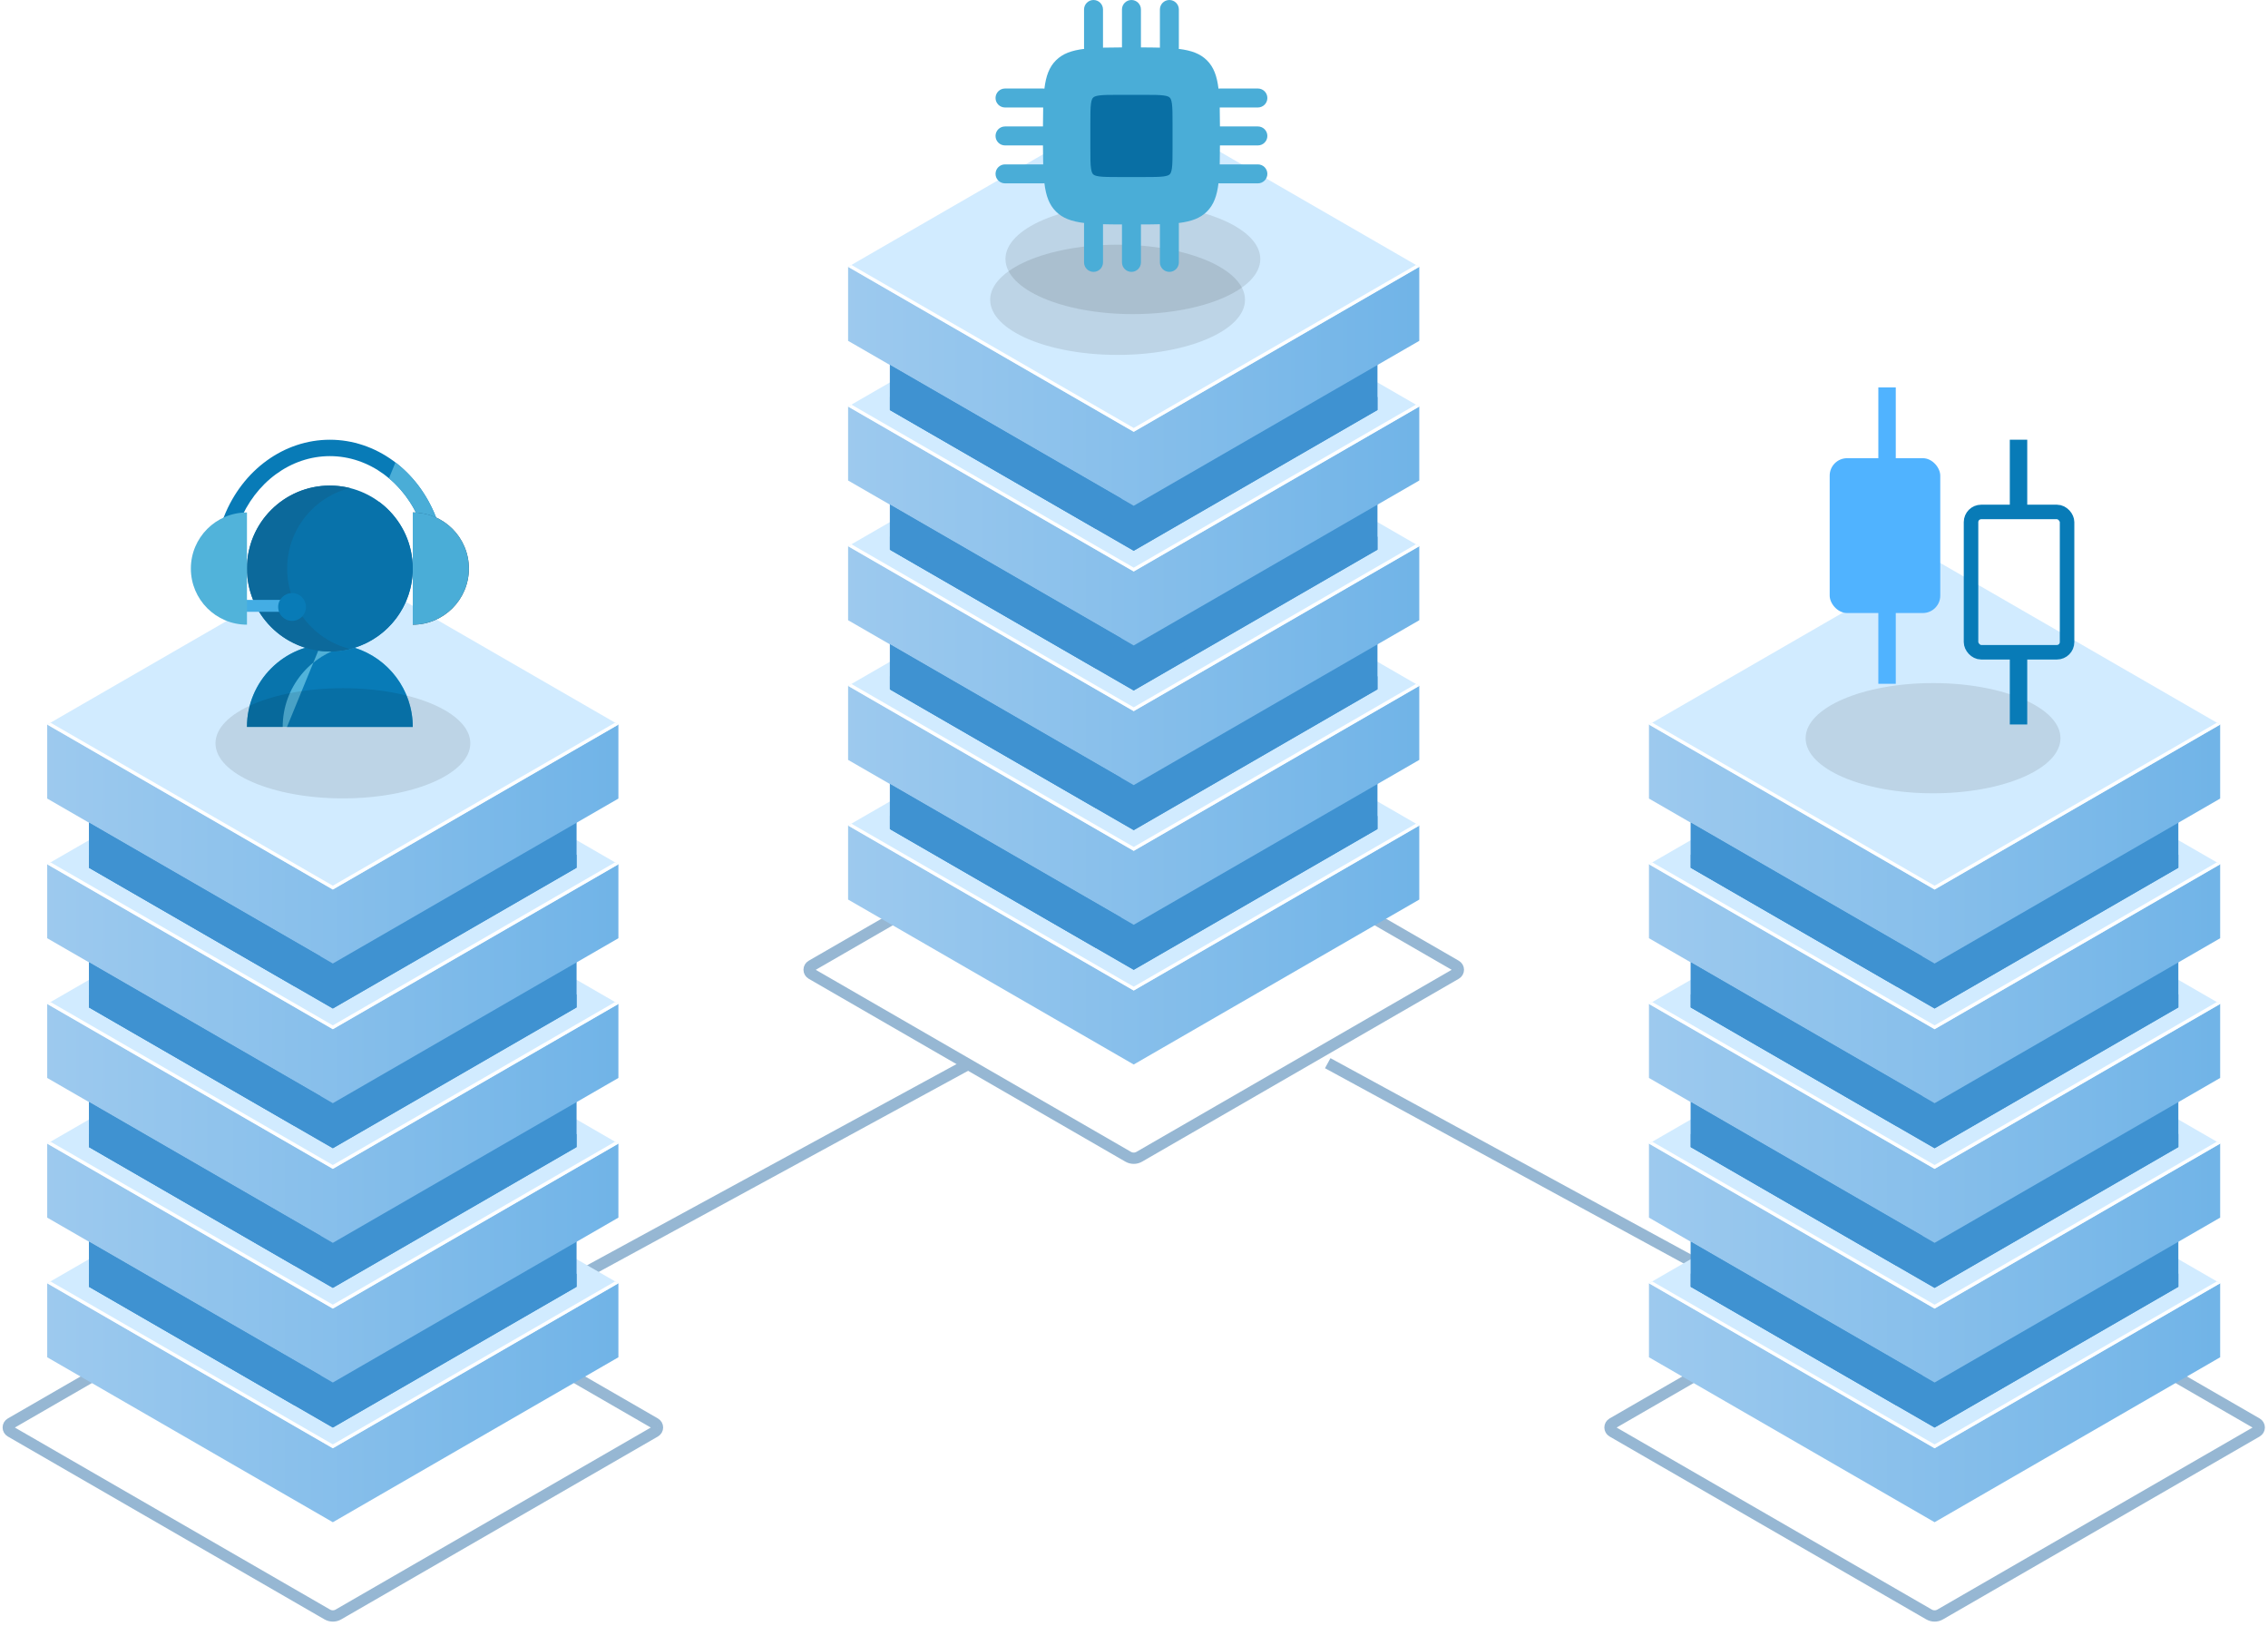 <svg xmlns="http://www.w3.org/2000/svg" width="445" height="319" viewBox="0 0 445 319" fill="none"><path d="M95.511 260.198L190.355 208.566" stroke="#96B7D3" stroke-width="2.245"></path><path d="M355.355 260.198L260.511 208.566" stroke="#96B7D3" stroke-width="2.245"></path><path d="M65.306 317.554C64.834 317.554 64.363 317.431 63.936 317.184L1.811 281.312C1.35 281.042 1.07 280.571 1.07 280.032C1.07 279.493 1.35 279.022 1.811 278.752L62.892 243.486C64.385 242.622 66.237 242.622 67.73 243.486L128.812 278.752C129.272 279.022 129.553 279.504 129.553 280.032C129.553 280.571 129.272 281.042 128.812 281.312L66.686 317.184C66.249 317.442 65.777 317.554 65.306 317.554ZM65.306 243.958C64.655 243.958 64.015 244.126 63.443 244.451L2.361 279.718C2.192 279.819 2.17 279.976 2.17 280.043C2.17 280.111 2.192 280.268 2.361 280.369L64.486 316.241C64.991 316.533 65.62 316.533 66.125 316.241L128.251 280.369C128.419 280.268 128.442 280.111 128.442 280.043C128.442 279.976 128.419 279.819 128.251 279.718L67.169 244.451C66.597 244.115 65.945 243.958 65.306 243.958Z" stroke="#96B7D3" stroke-width="1.122"></path><path d="M65.305 293.635L17.468 266.012L65.305 238.4L113.131 266.023L65.305 293.635Z" fill="#D1EBFF"></path><path d="M121.336 251.746V266.259L65.305 298.618L9.263 266.259V251.746H121.336Z" fill="url(#paint0_linear_2600_7338)"></path><path d="M65.305 284.106L9.263 251.746L65.305 219.398L121.336 251.746L65.305 284.106Z" fill="#D1EBFF"></path><path d="M65.305 266.236L17.468 238.613L65.305 211.002L113.131 238.613L65.305 266.236Z" fill="#D1EBFF"></path><path d="M113.131 238.613V252.43L65.305 280.042L17.468 252.419V238.613H113.131Z" fill="#3F92D1"></path><path d="M121.336 224.35V238.862L65.305 271.21L9.263 238.862V224.35H121.336Z" fill="url(#paint1_linear_2600_7338)"></path><path d="M65.305 256.709L9.263 224.35L65.305 191.99L121.336 224.35L65.305 256.709Z" fill="#D1EBFF"></path><path d="M65.305 238.838L17.468 211.215L65.305 183.604L113.131 211.215L65.305 238.838Z" fill="#D1EBFF"></path><path d="M113.131 211.215V225.021L65.305 252.643L17.468 225.021V211.215H113.131Z" fill="#3F92D1"></path><path d="M121.336 196.951V211.464L65.305 243.812L9.263 211.464V196.951H121.336Z" fill="url(#paint2_linear_2600_7338)"></path><path d="M65.305 229.299L9.263 196.951L65.305 164.592L121.336 196.951L65.305 229.299Z" fill="#D1EBFF"></path><path d="M65.306 211.429L17.468 183.818L65.306 156.195L113.132 183.818L65.306 211.429Z" fill="#D1EBFF"></path><path d="M113.132 183.816V197.622L65.306 225.245L17.468 197.622V183.816H113.132Z" fill="#3F92D1"></path><path d="M121.336 169.553V184.054L65.305 216.414L9.263 184.054V169.553H121.336Z" fill="url(#paint3_linear_2600_7338)"></path><path d="M65.305 201.901L9.263 169.553L65.305 137.193L121.336 169.553L65.305 201.901Z" fill="#D1EBFF"></path><path d="M65.306 184.031L17.468 156.42L65.306 128.797L113.132 156.42L65.306 184.031Z" fill="#D1EBFF"></path><path d="M113.132 156.418V170.224L65.306 197.835L17.468 170.224V156.418H113.132Z" fill="#3F92D1"></path><path d="M121.336 142.143V156.655L65.305 189.015L9.263 156.655V142.143H121.336Z" fill="url(#paint4_linear_2600_7338)"></path><path d="M65.305 174.502L9.263 142.143L65.305 109.795L121.336 142.143L65.305 174.502Z" fill="#D1EBFF"></path><path d="M62.904 187.623L57.875 193.55L17.468 170.226V161.393L62.904 187.623Z" fill="#3F92D1"></path><path d="M62.904 215.033L57.875 220.948L17.468 197.624V188.791L62.904 215.033Z" fill="#3F92D1"></path><path d="M62.904 242.43L57.875 248.345L17.468 225.021V216.188L62.904 242.43Z" fill="#3F92D1"></path><path d="M62.904 269.83L57.875 275.757L17.468 252.433V243.6L62.904 269.83Z" fill="#3F92D1"></path><path d="M17.468 167.656V170.227L65.306 197.838L113.132 170.227V167.656L65.306 195.268L17.468 167.656Z" fill="#3F92D1"></path><path d="M17.468 195.055V197.625L65.306 225.248L113.132 197.625V195.055L65.306 222.666L17.468 195.055Z" fill="#3F92D1"></path><path d="M17.468 222.451V225.022L65.306 252.644L113.132 225.022V222.451L65.306 250.074L17.468 222.451Z" fill="#3F92D1"></path><path d="M17.468 249.85V252.42L65.306 280.043L113.132 252.431V249.85L65.306 277.472L17.468 249.85Z" fill="#3F92D1"></path><path d="M65.305 173.751L9.914 141.773L9.263 142.144L65.305 174.503L121.336 142.144L120.685 141.773L65.305 173.751Z" fill="white"></path><path d="M65.305 201.148L9.914 169.17L9.263 169.552L65.305 201.9L121.336 169.552L120.685 169.17L65.305 201.148Z" fill="white"></path><path d="M65.305 228.546L9.914 196.568L9.263 196.95L65.305 229.298L121.336 196.95L120.685 196.568L65.305 228.546Z" fill="white"></path><path d="M65.305 255.944L9.914 223.967L9.263 224.348L65.305 256.708L121.336 224.348L120.685 223.967L65.305 255.944Z" fill="white"></path><path d="M65.305 283.355L9.914 251.377L9.263 251.747L65.305 284.107L121.336 251.747L120.685 251.377L65.305 283.355Z" fill="white"></path><path d="M379.583 317.554C379.111 317.554 378.64 317.431 378.213 317.184L316.087 281.312C315.627 281.042 315.347 280.571 315.347 280.032C315.347 279.493 315.627 279.022 316.087 278.752L377.169 243.486C378.662 242.622 380.514 242.622 382.007 243.486L443.089 278.752C443.549 279.022 443.83 279.504 443.83 280.032C443.83 280.571 443.549 281.042 443.089 281.312L380.963 317.184C380.525 317.442 380.054 317.554 379.583 317.554ZM379.583 243.958C378.932 243.958 378.292 244.126 377.719 244.451L316.637 279.718C316.469 279.819 316.447 279.976 316.447 280.043C316.447 280.111 316.469 280.268 316.637 280.369L378.763 316.241C379.268 316.533 379.897 316.533 380.402 316.241L442.528 280.369C442.696 280.268 442.718 280.111 442.718 280.043C442.718 279.976 442.696 279.819 442.528 279.718L381.446 244.451C380.873 244.115 380.222 243.958 379.583 243.958Z" stroke="#96B7D3" stroke-width="1.122"></path><path d="M379.583 293.635L331.745 266.012L379.583 238.4L427.409 266.023L379.583 293.635Z" fill="#D1EBFF"></path><path d="M435.614 251.746V266.259L379.583 298.618L323.54 266.259V251.746H435.614Z" fill="url(#paint5_linear_2600_7338)"></path><path d="M379.583 284.106L323.54 251.746L379.583 219.398L435.614 251.746L379.583 284.106Z" fill="#D1EBFF"></path><path d="M379.583 266.236L331.745 238.613L379.583 211.002L427.409 238.613L379.583 266.236Z" fill="#D1EBFF"></path><path d="M427.409 238.613V252.43L379.583 280.042L331.745 252.419V238.613H427.409Z" fill="#3F92D1"></path><path d="M435.614 224.35V238.862L379.583 271.21L323.54 238.862V224.35H435.614Z" fill="url(#paint6_linear_2600_7338)"></path><path d="M379.582 256.709L323.54 224.35L379.582 191.99L435.613 224.35L379.582 256.709Z" fill="#D1EBFF"></path><path d="M379.583 238.838L331.745 211.215L379.583 183.604L427.409 211.215L379.583 238.838Z" fill="#D1EBFF"></path><path d="M427.409 211.215V225.021L379.583 252.643L331.745 225.021V211.215H427.409Z" fill="#3F92D1"></path><path d="M435.614 196.951V211.464L379.583 243.812L323.54 211.464V196.951H435.614Z" fill="url(#paint7_linear_2600_7338)"></path><path d="M379.582 229.299L323.54 196.951L379.582 164.592L435.613 196.951L379.582 229.299Z" fill="#D1EBFF"></path><path d="M379.583 211.429L331.745 183.818L379.583 156.195L427.409 183.818L379.583 211.429Z" fill="#D1EBFF"></path><path d="M427.409 183.816V197.622L379.583 225.245L331.745 197.622V183.816H427.409Z" fill="#3F92D1"></path><path d="M435.614 169.553V184.054L379.583 216.414L323.54 184.054V169.553H435.614Z" fill="url(#paint8_linear_2600_7338)"></path><path d="M379.583 201.901L323.54 169.553L379.583 137.193L435.614 169.553L379.583 201.901Z" fill="#D1EBFF"></path><path d="M379.583 184.031L331.745 156.42L379.583 128.797L427.409 156.42L379.583 184.031Z" fill="#D1EBFF"></path><path d="M427.409 156.418V170.224L379.583 197.835L331.745 170.224V156.418H427.409Z" fill="#3F92D1"></path><path d="M435.614 142.143V156.655L379.583 189.015L323.54 156.655V142.143H435.614Z" fill="url(#paint9_linear_2600_7338)"></path><path d="M379.583 174.502L323.54 142.143L379.583 109.795L435.614 142.143L379.583 174.502Z" fill="#D1EBFF"></path><path d="M377.181 187.623L372.152 193.55L331.745 170.226V161.393L377.181 187.623Z" fill="#3F92D1"></path><path d="M377.18 215.033L372.152 220.948L331.745 197.624V188.791L377.18 215.033Z" fill="#3F92D1"></path><path d="M377.18 242.43L372.152 248.345L331.745 225.021V216.188L377.18 242.43Z" fill="#3F92D1"></path><path d="M377.181 269.83L372.152 275.757L331.745 252.433V243.6L377.181 269.83Z" fill="#3F92D1"></path><path d="M331.745 167.656V170.227L379.582 197.838L427.408 170.227V167.656L379.582 195.268L331.745 167.656Z" fill="#3F92D1"></path><path d="M331.745 195.055V197.625L379.583 225.248L427.409 197.625V195.055L379.583 222.666L331.745 195.055Z" fill="#3F92D1"></path><path d="M331.745 222.451V225.022L379.583 252.644L427.409 225.022V222.451L379.583 250.074L331.745 222.451Z" fill="#3F92D1"></path><path d="M331.745 249.85V252.42L379.583 280.043L427.409 252.431V249.85L379.583 277.472L331.745 249.85Z" fill="#3F92D1"></path><path d="M379.582 173.751L324.191 141.773L323.54 142.144L379.582 174.503L435.613 142.144L434.962 141.773L379.582 173.751Z" fill="white"></path><path d="M379.582 201.148L324.191 169.17L323.54 169.552L379.582 201.9L435.613 169.552L434.962 169.17L379.582 201.148Z" fill="white"></path><path d="M379.582 228.546L324.191 196.568L323.54 196.95L379.582 229.298L435.613 196.95L434.962 196.568L379.582 228.546Z" fill="white"></path><path d="M379.582 255.944L324.191 223.967L323.54 224.348L379.582 256.708L435.613 224.348L434.962 223.967L379.582 255.944Z" fill="white"></path><path d="M379.582 283.355L324.191 251.377L323.54 251.747L379.582 284.107L435.613 251.747L434.962 251.377L379.582 283.355Z" fill="white"></path><path d="M222.444 227.759C221.973 227.759 221.502 227.636 221.075 227.389L158.949 191.517C158.489 191.247 158.208 190.776 158.208 190.237C158.208 189.698 158.489 189.227 158.949 188.958L220.031 153.691C221.524 152.827 223.376 152.827 224.869 153.691L285.951 188.958C286.411 189.227 286.692 189.71 286.692 190.237C286.692 190.776 286.411 191.247 285.951 191.517L223.825 227.389C223.387 227.647 222.916 227.759 222.444 227.759ZM222.444 154.163C221.793 154.163 221.154 154.331 220.581 154.656L159.499 189.923C159.331 190.024 159.308 190.181 159.308 190.248C159.308 190.316 159.331 190.473 159.499 190.574L221.625 226.446C222.13 226.738 222.759 226.738 223.264 226.446L285.39 190.574C285.558 190.473 285.58 190.316 285.58 190.248C285.58 190.181 285.558 190.024 285.39 189.923L224.308 154.656C223.735 154.32 223.084 154.163 222.444 154.163Z" stroke="#96B7D3" stroke-width="1.122"></path><path d="M222.444 203.84L174.607 176.217L222.444 148.605L270.271 176.228L222.444 203.84Z" fill="#D1EBFF"></path><path d="M278.475 161.953V176.466L222.444 208.825L166.402 176.466V161.953H278.475Z" fill="url(#paint10_linear_2600_7338)"></path><path d="M222.444 194.313L166.402 161.954L222.444 129.605L278.475 161.954L222.444 194.313Z" fill="#D1EBFF"></path><path d="M222.444 176.441L174.607 148.818L222.444 121.207L270.271 148.818L222.444 176.441Z" fill="#D1EBFF"></path><path d="M270.271 148.818V162.635L222.444 190.247L174.607 162.624V148.818H270.271Z" fill="#3F92D1"></path><path d="M278.475 134.555V149.068L222.444 181.416L166.402 149.068V134.555H278.475Z" fill="url(#paint11_linear_2600_7338)"></path><path d="M222.444 166.914L166.402 134.555L222.444 102.195L278.475 134.555L222.444 166.914Z" fill="#D1EBFF"></path><path d="M222.444 149.043L174.607 121.42L222.444 93.809L270.271 121.42L222.444 149.043Z" fill="#D1EBFF"></path><path d="M270.271 121.42V135.226L222.444 162.848L174.607 135.226V121.42H270.271Z" fill="#3F92D1"></path><path d="M278.475 107.156V121.669L222.444 154.017L166.402 121.669V107.156H278.475Z" fill="url(#paint12_linear_2600_7338)"></path><path d="M222.444 139.504L166.402 107.156L222.444 74.797L278.475 107.156L222.444 139.504Z" fill="#D1EBFF"></path><path d="M222.444 121.634L174.607 94.023L222.444 66.4L270.271 94.023L222.444 121.634Z" fill="#D1EBFF"></path><path d="M270.271 94.023V107.829L222.444 135.452L174.607 107.829V94.023H270.271Z" fill="#3F92D1"></path><path d="M278.475 79.758V94.259L222.444 126.619L166.402 94.259V79.758H278.475Z" fill="url(#paint13_linear_2600_7338)"></path><path d="M222.444 112.106L166.402 79.758L222.444 47.398L278.475 79.758L222.444 112.106Z" fill="#D1EBFF"></path><path d="M222.444 94.236L174.607 66.625L222.444 39.002L270.271 66.625L222.444 94.236Z" fill="#D1EBFF"></path><path d="M270.271 66.625V80.431L222.444 108.042L174.607 80.431V66.625H270.271Z" fill="#3F92D1"></path><path d="M278.475 52.348V66.861L222.444 99.22L166.402 66.861V52.348H278.475Z" fill="url(#paint14_linear_2600_7338)"></path><path d="M222.444 84.707L166.402 52.348L222.444 20L278.475 52.348L222.444 84.707Z" fill="#D1EBFF"></path><path d="M220.042 97.829L215.014 103.755L174.607 80.431V71.598L220.042 97.829Z" fill="#3F92D1"></path><path d="M220.042 125.238L215.014 131.153L174.607 107.83V98.996L220.042 125.238Z" fill="#3F92D1"></path><path d="M220.042 152.635L215.014 158.55L174.607 135.226V126.393L220.042 152.635Z" fill="#3F92D1"></path><path d="M220.042 180.036L215.014 185.962L174.607 162.638V153.805L220.042 180.036Z" fill="#3F92D1"></path><path d="M174.607 77.861V80.432L222.444 108.043L270.271 80.432V77.861L222.444 105.473L174.607 77.861Z" fill="#3F92D1"></path><path d="M174.607 105.26V107.83L222.444 135.453L270.271 107.83V105.26L222.444 132.871L174.607 105.26Z" fill="#3F92D1"></path><path d="M174.607 132.656V135.227L222.444 162.849L270.271 135.227V132.656L222.444 160.279L174.607 132.656Z" fill="#3F92D1"></path><path d="M174.607 160.055V162.625L222.444 190.248L270.271 162.636V160.055L222.444 187.677L174.607 160.055Z" fill="#3F92D1"></path><path d="M222.444 83.956L167.053 51.978L166.402 52.349L222.444 84.708L278.475 52.349L277.824 51.978L222.444 83.956Z" fill="white"></path><path d="M222.444 111.355L167.053 79.377L166.402 79.759L222.444 112.107L278.475 79.759L277.824 79.377L222.444 111.355Z" fill="white"></path><path d="M222.444 138.753L167.053 106.775L166.402 107.157L222.444 139.505L278.475 107.157L277.824 106.775L222.444 138.753Z" fill="white"></path><path d="M222.444 166.151L167.053 134.174L166.402 134.555L222.444 166.915L278.475 134.555L277.824 134.174L222.444 166.151Z" fill="white"></path><path d="M222.444 193.56L167.053 161.582L166.402 161.952L222.444 194.312L278.475 161.952L277.824 161.582L222.444 193.56Z" fill="white"></path><path d="M80.988 142.604H48.455C48.455 133.767 55.503 126.573 64.287 126.342C64.433 126.339 64.576 126.336 64.722 126.336C73.705 126.336 80.988 133.621 80.988 142.604Z" fill="#51B3DA"></path><path d="M68.228 126.721C67.098 126.473 65.926 126.338 64.722 126.338C55.738 126.338 48.455 133.621 48.455 142.605H55.468C55.468 134.825 60.931 128.325 68.228 126.721Z" fill="#0874AC"></path><path d="M80.987 111.526C80.987 120.509 73.705 127.791 64.722 127.791C64.579 127.791 64.436 127.788 64.293 127.785C55.505 127.557 48.454 120.365 48.454 111.526C48.454 102.54 55.736 95.258 64.722 95.258C69.018 95.258 72.922 96.924 75.829 99.644C79.003 102.61 80.987 106.836 80.987 111.526Z" fill="#0872AA"></path><path d="M56.344 111.525C56.344 103.902 61.589 97.506 68.666 95.742C67.403 95.427 66.082 95.258 64.722 95.258C55.738 95.258 48.455 102.541 48.455 111.525C48.455 120.509 55.738 127.792 64.722 127.792C66.083 127.792 67.403 127.622 68.666 127.308C61.589 125.544 56.344 119.148 56.344 111.525Z" fill="#0C699B"></path><path d="M83.095 104.008L82.503 102.514C79.362 94.595 72.383 89.479 64.724 89.479C57.064 89.479 50.085 94.595 46.945 102.514L46.352 104.008L43.364 102.823L43.957 101.329C47.586 92.177 55.737 86.264 64.724 86.264C73.71 86.264 81.862 92.177 85.491 101.329L86.083 102.823L83.095 104.008Z" fill="#087BB7"></path><path d="M56.25 120.017H44.073C43.428 120.017 42.904 119.494 42.904 118.848C42.904 118.203 43.428 117.68 44.073 117.68H56.25C56.895 117.68 57.419 118.203 57.419 118.848C57.419 119.494 56.895 120.017 56.25 120.017Z" fill="#44ADE4"></path><path d="M48.456 100.529C42.376 100.529 37.448 105.458 37.448 111.537C37.448 117.616 42.377 122.544 48.456 122.544V100.529Z" fill="#51B3DA"></path><path d="M80.991 100.529C87.07 100.529 91.999 105.457 91.999 111.537C91.999 117.616 87.07 122.544 80.991 122.544V100.529Z" fill="#23475B"></path><path d="M57.305 121.796C58.812 121.796 60.032 120.575 60.032 119.069C60.032 117.563 58.812 116.342 57.305 116.342C55.799 116.342 54.578 117.563 54.578 119.069C54.578 120.575 55.799 121.796 57.305 121.796Z" fill="#087BB7"></path><path d="M69.557 127.07C68.534 127.388 67.467 127.608 66.368 127.718C65.918 127.764 65.463 127.791 65.003 127.799C63.736 128.376 62.557 129.109 61.49 129.976L56.31 142.608H80.988C80.988 135.308 76.18 129.13 69.557 127.07Z" fill="#087BB7"></path><path d="M62.447 127.639L61.491 129.971C62.559 129.105 63.738 128.371 65.004 127.794C64.911 127.796 64.817 127.796 64.724 127.796C63.952 127.796 63.192 127.743 62.447 127.639Z" fill="#50B0D7"></path><path d="M74.41 98.475L63.521 125.03C65.068 126.075 66.805 126.86 68.668 127.325C67.92 127.511 67.153 127.646 66.368 127.726C67.467 127.616 68.535 127.396 69.558 127.078C76.18 125.019 80.989 118.843 80.989 111.543C80.989 106.853 79.005 102.627 75.831 99.661C75.381 99.239 74.906 98.843 74.41 98.475Z" fill="#0872AA"></path><path d="M63.522 125.027L62.448 127.648C63.192 127.752 63.952 127.806 64.725 127.806C64.818 127.806 64.912 127.805 65.005 127.804C65.465 127.796 65.92 127.769 66.37 127.723C67.154 127.644 67.922 127.508 68.669 127.322C66.806 126.857 65.07 126.072 63.522 125.027Z" fill="#0C699B"></path><path d="M77.591 90.719L76.319 93.82C78.447 95.605 80.262 97.882 81.616 100.547C83.02 100.626 84.354 100.967 85.569 101.524L85.493 101.331C83.757 96.956 80.989 93.321 77.591 90.719Z" fill="#4AADD7"></path><path d="M80.99 100.527V122.543C87.069 122.543 91.998 117.614 91.998 111.535C91.998 107.089 89.362 103.258 85.567 101.521C84.352 100.965 83.018 100.624 81.615 100.545C81.408 100.533 81.2 100.527 80.99 100.527Z" fill="#4AADD7"></path><g filter="url(#filter0_f_2600_7338)"><path d="M92.281 145.811C92.281 151.781 81.088 156.622 67.281 156.622C53.474 156.622 42.281 151.781 42.281 145.811C42.281 139.84 53.474 135 67.281 135C81.088 135 92.281 139.84 92.281 145.811Z" fill="black" fill-opacity="0.1"></path></g><g filter="url(#filter1_f_2600_7338)"><path d="M244.281 58.811C244.281 64.781 233.088 69.622 219.281 69.622C205.474 69.622 194.281 64.781 194.281 58.811C194.281 52.84 205.474 48 219.281 48C233.088 48 244.281 52.84 244.281 58.811Z" fill="black" fill-opacity="0.1"></path></g><g filter="url(#filter2_f_2600_7338)"><path d="M404.281 144.811C404.281 150.781 393.088 155.622 379.281 155.622C365.474 155.622 354.281 150.781 354.281 144.811C354.281 138.84 365.474 134 379.281 134C393.088 134 404.281 138.84 404.281 144.811Z" fill="black" fill-opacity="0.1"></path></g><g filter="url(#filter3_f_2600_7338)"><path d="M247.281 50.811C247.281 56.782 236.088 61.622 222.281 61.622C208.474 61.622 197.281 56.782 197.281 50.811C197.281 44.84 208.474 40 222.281 40C236.088 40 247.281 44.84 247.281 50.811Z" fill="black" fill-opacity="0.1"></path></g><path fill-rule="evenodd" clip-rule="evenodd" d="M222 0C223.028 0 223.861 0.833 223.861 1.86V9.304C225.223 9.306 226.458 9.316 227.582 9.347L227.581 9.302V1.86C227.581 0.833 228.415 0 229.442 0C230.469 0 231.303 0.833 231.303 1.86V9.302C231.303 9.4 231.295 9.495 231.281 9.589C233.777 9.895 235.506 10.53 236.821 11.845C238.137 13.161 238.772 14.89 239.078 17.386C239.172 17.372 239.267 17.364 239.364 17.364H246.806C247.834 17.364 248.667 18.197 248.667 19.225C248.667 20.252 247.834 21.085 246.806 21.085H239.364L239.32 21.085C239.351 22.209 239.362 23.444 239.364 24.806H246.806C247.834 24.806 248.667 25.639 248.667 26.667C248.667 27.694 247.834 28.527 246.806 28.527H239.363C239.36 29.889 239.351 31.125 239.32 32.248L239.364 32.248H246.806C247.834 32.248 248.667 33.081 248.667 34.108C248.667 35.136 247.834 35.969 246.806 35.969H239.364C239.267 35.969 239.172 35.962 239.078 35.947C238.772 38.443 238.137 40.173 236.821 41.488C235.506 42.803 233.777 43.438 231.281 43.745C231.295 43.838 231.303 43.934 231.303 44.031V51.473C231.303 52.5 230.469 53.333 229.442 53.333C228.415 53.333 227.581 52.5 227.581 51.473V44.031L227.582 43.987C226.458 44.018 225.223 44.028 223.861 44.031V51.473C223.861 52.5 223.028 53.333 222 53.333C220.973 53.333 220.14 52.5 220.14 51.473V44.03C218.778 44.027 217.542 44.018 216.418 43.987L216.419 44.031V51.473C216.419 52.5 215.586 53.333 214.558 53.333C213.531 53.333 212.698 52.5 212.698 51.473V44.031C212.698 43.934 212.705 43.838 212.72 43.745C210.224 43.438 208.494 42.803 207.179 41.488C205.864 40.173 205.229 38.443 204.922 35.947C204.829 35.962 204.733 35.969 204.636 35.969H197.194C196.166 35.969 195.333 35.136 195.333 34.108C195.333 33.081 196.166 32.248 197.194 32.248H204.636L204.68 32.248C204.649 31.125 204.639 29.889 204.636 28.527H197.194C196.166 28.527 195.333 27.694 195.333 26.667C195.333 25.639 196.166 24.806 197.194 24.806H204.637C204.64 23.444 204.649 22.209 204.68 21.085L204.636 21.085H197.194C196.166 21.085 195.333 20.252 195.333 19.225C195.333 18.197 196.166 17.364 197.194 17.364H204.636C204.733 17.364 204.829 17.372 204.922 17.386C205.229 14.89 205.864 13.161 207.179 11.845C208.494 10.53 210.224 9.895 212.72 9.589C212.705 9.495 212.698 9.4 212.698 9.302V1.86C212.698 0.833 213.531 0 214.558 0C215.586 0 216.419 0.833 216.419 1.86V9.302L216.418 9.347C217.542 9.316 218.778 9.305 220.14 9.302V1.86C220.14 0.833 220.973 0 222 0Z" fill="#4AADD7"></path><path d="M214.483 19.15C214.625 19.009 214.877 18.834 215.684 18.725C216.545 18.609 217.713 18.605 219.519 18.605H224.481C226.287 18.605 227.455 18.609 228.315 18.725C229.123 18.834 229.375 19.009 229.517 19.15C229.659 19.292 229.834 19.545 229.942 20.352C230.058 21.212 230.062 22.38 230.062 24.187V29.148C230.062 30.955 230.058 32.123 229.942 32.983C229.834 33.79 229.659 34.043 229.517 34.184C229.375 34.326 229.123 34.501 228.315 34.61C227.455 34.726 226.287 34.73 224.481 34.73H219.519C217.713 34.73 216.545 34.726 215.684 34.61C214.877 34.501 214.625 34.326 214.483 34.184C214.341 34.043 214.166 33.79 214.058 32.983C213.942 32.123 213.938 30.955 213.938 29.148V24.187C213.938 22.38 213.942 21.212 214.058 20.352C214.166 19.545 214.341 19.292 214.483 19.15Z" fill="#096FA4"></path><line x1="370.255" y1="76" x2="370.255" y2="134.142" stroke="#50B3FF" stroke-width="3.42"></line><rect x="359" y="89.885" width="21.695" height="30.373" rx="3.42" fill="#50B3FF"></rect><line x1="396.051" y1="128.439" x2="396.051" y2="142.12" stroke="#087BB7" stroke-width="3.42"></line><line x1="396.051" y1="86.26" x2="396.051" y2="99.94" stroke="#087BB7" stroke-width="3.42"></line><rect x="386.731" y="100.431" width="18.845" height="27.523" rx="1.995" stroke="#087BB7" stroke-width="2.85"></rect><defs><filter id="filter0_f_2600_7338" x="32.281" y="125" width="70" height="41.621" filterUnits="userSpaceOnUse" color-interpolation-filters="sRGB"><feGaussianBlur stdDeviation="5"></feGaussianBlur></filter><filter id="filter1_f_2600_7338" x="184.281" y="38" width="70" height="41.621" filterUnits="userSpaceOnUse" color-interpolation-filters="sRGB"><feGaussianBlur stdDeviation="5"></feGaussianBlur></filter><filter id="filter2_f_2600_7338" x="344.281" y="124" width="70" height="41.621" filterUnits="userSpaceOnUse" color-interpolation-filters="sRGB"><feGaussianBlur stdDeviation="5"></feGaussianBlur></filter><filter id="filter3_f_2600_7338" x="187.281" y="30" width="70" height="41.621" filterUnits="userSpaceOnUse" color-interpolation-filters="sRGB"><feGaussianBlur stdDeviation="5"></feGaussianBlur></filter><linearGradient id="paint0_linear_2600_7338" x1="-18.447" y1="275.183" x2="125.176" y2="275.183" gradientUnits="userSpaceOnUse"><stop stop-color="#A8CFF0"></stop><stop offset="1" stop-color="#6FB3E7"></stop></linearGradient><linearGradient id="paint1_linear_2600_7338" x1="-18.447" y1="247.781" x2="125.176" y2="247.781" gradientUnits="userSpaceOnUse"><stop stop-color="#A8CFF0"></stop><stop offset="1" stop-color="#6FB3E7"></stop></linearGradient><linearGradient id="paint2_linear_2600_7338" x1="-18.447" y1="220.382" x2="125.176" y2="220.382" gradientUnits="userSpaceOnUse"><stop stop-color="#A8CFF0"></stop><stop offset="1" stop-color="#6FB3E7"></stop></linearGradient><linearGradient id="paint3_linear_2600_7338" x1="-18.447" y1="192.984" x2="125.176" y2="192.984" gradientUnits="userSpaceOnUse"><stop stop-color="#A8CFF0"></stop><stop offset="1" stop-color="#6FB3E7"></stop></linearGradient><linearGradient id="paint4_linear_2600_7338" x1="-18.447" y1="165.579" x2="125.176" y2="165.579" gradientUnits="userSpaceOnUse"><stop stop-color="#A8CFF0"></stop><stop offset="1" stop-color="#6FB3E7"></stop></linearGradient><linearGradient id="paint5_linear_2600_7338" x1="295.83" y1="275.183" x2="439.453" y2="275.183" gradientUnits="userSpaceOnUse"><stop stop-color="#A8CFF0"></stop><stop offset="1" stop-color="#6FB3E7"></stop></linearGradient><linearGradient id="paint6_linear_2600_7338" x1="295.83" y1="247.781" x2="439.453" y2="247.781" gradientUnits="userSpaceOnUse"><stop stop-color="#A8CFF0"></stop><stop offset="1" stop-color="#6FB3E7"></stop></linearGradient><linearGradient id="paint7_linear_2600_7338" x1="295.83" y1="220.382" x2="439.453" y2="220.382" gradientUnits="userSpaceOnUse"><stop stop-color="#A8CFF0"></stop><stop offset="1" stop-color="#6FB3E7"></stop></linearGradient><linearGradient id="paint8_linear_2600_7338" x1="295.83" y1="192.984" x2="439.453" y2="192.984" gradientUnits="userSpaceOnUse"><stop stop-color="#A8CFF0"></stop><stop offset="1" stop-color="#6FB3E7"></stop></linearGradient><linearGradient id="paint9_linear_2600_7338" x1="295.83" y1="165.579" x2="439.453" y2="165.579" gradientUnits="userSpaceOnUse"><stop stop-color="#A8CFF0"></stop><stop offset="1" stop-color="#6FB3E7"></stop></linearGradient><linearGradient id="paint10_linear_2600_7338" x1="138.692" y1="185.39" x2="282.314" y2="185.39" gradientUnits="userSpaceOnUse"><stop stop-color="#A8CFF0"></stop><stop offset="1" stop-color="#6FB3E7"></stop></linearGradient><linearGradient id="paint11_linear_2600_7338" x1="138.692" y1="157.986" x2="282.314" y2="157.986" gradientUnits="userSpaceOnUse"><stop stop-color="#A8CFF0"></stop><stop offset="1" stop-color="#6FB3E7"></stop></linearGradient><linearGradient id="paint12_linear_2600_7338" x1="138.692" y1="130.587" x2="282.314" y2="130.587" gradientUnits="userSpaceOnUse"><stop stop-color="#A8CFF0"></stop><stop offset="1" stop-color="#6FB3E7"></stop></linearGradient><linearGradient id="paint13_linear_2600_7338" x1="138.692" y1="103.189" x2="282.314" y2="103.189" gradientUnits="userSpaceOnUse"><stop stop-color="#A8CFF0"></stop><stop offset="1" stop-color="#6FB3E7"></stop></linearGradient><linearGradient id="paint14_linear_2600_7338" x1="138.692" y1="75.784" x2="282.314" y2="75.784" gradientUnits="userSpaceOnUse"><stop stop-color="#A8CFF0"></stop><stop offset="1" stop-color="#6FB3E7"></stop></linearGradient></defs></svg>